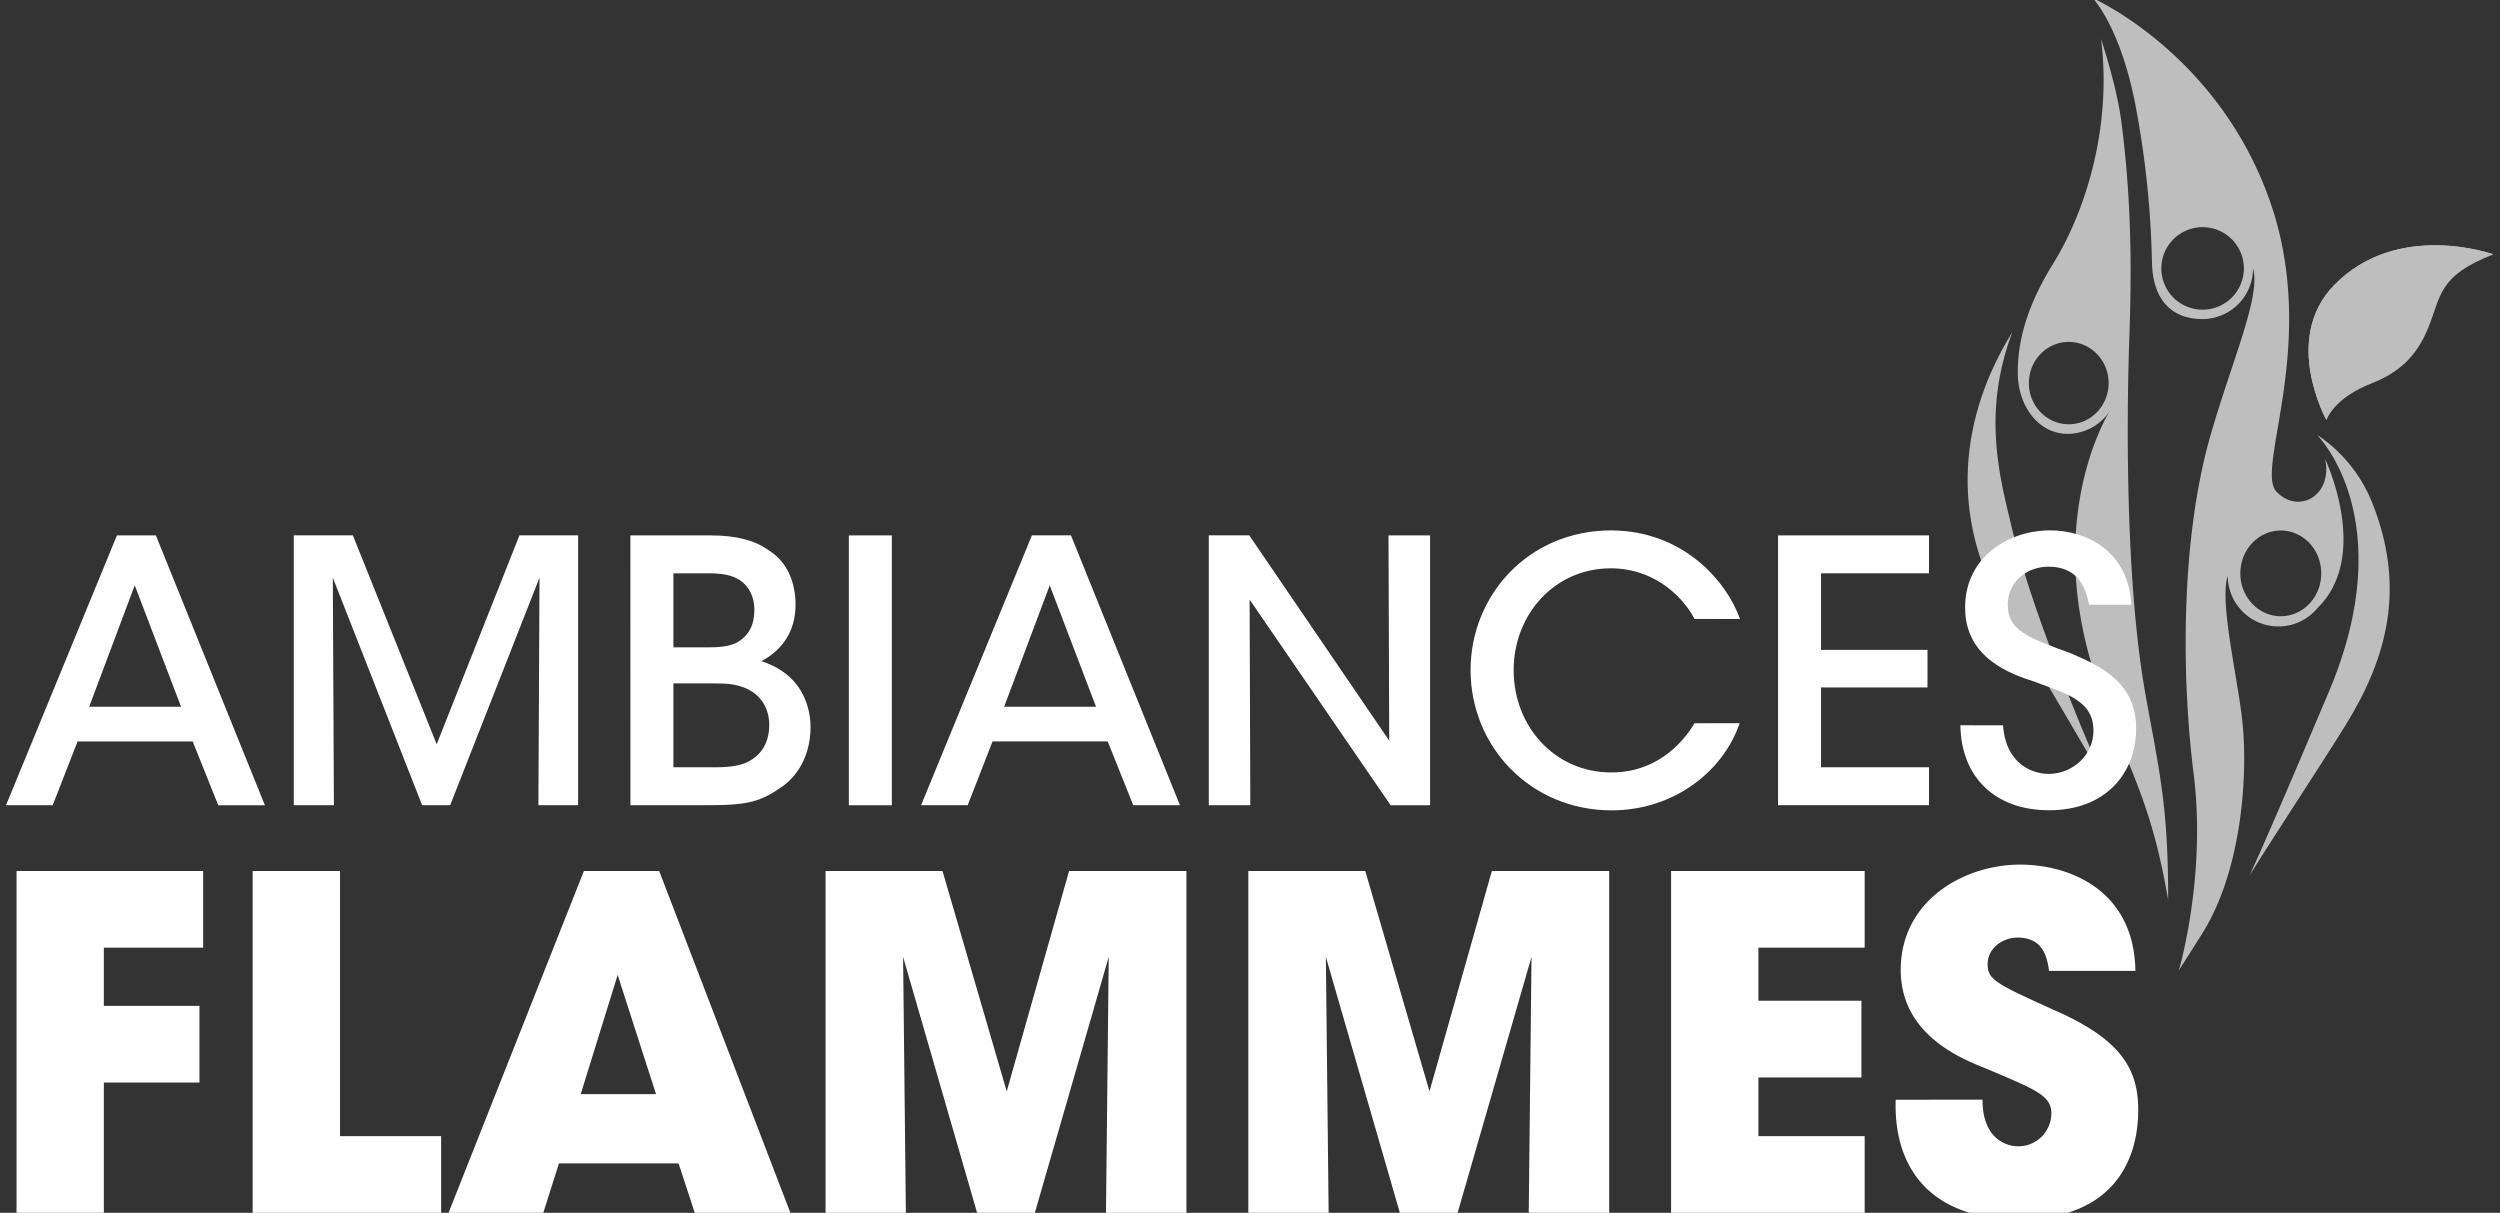 <svg xmlns="http://www.w3.org/2000/svg" viewBox="0 0 1389.66 674.16"><rect x="0" y="0" width="1389.66" height="674.16" fill="#333333" stroke="none"/><defs><style>.cls-1{fill:none;stroke:#084035;stroke-miterlimit:10;stroke-width:0.1px;opacity:0;}.cls-2{fill:#bfbebe;}.cls-3{fill:#fff;}</style></defs><title>Plan de travail 1 copie 14</title><g id="V_sans_signature" data-name="V sans signature"><g id="Fond_blanc-2" data-name="Fond blanc"><rect class="cls-1" x="-181.24" y="-191.03" width="1757.26" height="1055.21"/><path class="cls-2" d="M1292.48,255.22c4.25,20.56-15,30.82-27.09,18.06s24-82.64-3.64-161.55C1233,29.77,1163.35-1,1163.35-1s15,15.68,23.39,58a520.84,520.84,0,0,1,9.46,88.79c.46,22.43,12.39,31.57,28,31.57a28.18,28.18,0,0,0,28.18-28.18c4.41,15.32-11.24,50.15-23.43,92.08-16.62,57.21-16.59,133-9.56,189.1,7.15,57-8.26,109.13-8.26,109.13,5.27-8.41,6.93-10.86,13.07-20.67,22.52-35.93,25.76-90.82,21.85-121.35-3.27-25.6-12.22-63.61-7.72-77.43a28.17,28.17,0,0,0,49.92,17.91C1318,308.81,1292.48,255.22,1292.48,255.22Zm-68.33-83.07a22.94,22.94,0,1,1,23.14-22.94A23,23,0,0,1,1224.15,172.15Zm43.67,170.39c-12.42,0-22.49-10.67-22.49-23.82s10.07-23.82,22.49-23.82,22.48,10.67,22.48,23.82S1280.24,342.54,1267.82,342.54Z"/><path class="cls-2" d="M1192.79,387.14c-12.28-67.7-10.32-166.26-9.22-197.93,1.2-34.57,1.69-73.07-4.12-119.64-2.21-17.65-7.5-35-11.55-48,6.09,48.4-8.24,95.29-26.6,124.92-14.38,23.2-19.82,42.76-19.69,60.89.13,19,12.05,33.78,27.61,33.78a28.12,28.12,0,0,0,23.72-13h0s-40.09,62-5.14,156.57c17.78,48.08,28.21,62.47,37.41,115.52C1205.23,448.59,1200.56,430,1192.79,387.14Zm-42.85-151.31c-12.24,0-22.16-10.25-22.16-22.89s9.92-22.88,22.16-22.88,22.16,10.24,22.16,22.88S1162.18,235.83,1149.94,235.83Z"/><path class="cls-2" d="M1293.22,233.57s3.38-12,25.29-20.57c19-7.39,26.53-19.33,31.14-30.5,7.37-17.87,5.41-29.14,36.35-41.11,0,0-53.32-19.16-88.6,17.17C1268.22,188.63,1293.22,233.57,1293.22,233.57Z"/><path class="cls-2" d="M1386,141.39s-53.32-19.16-88.6,17.17c-29.18,30.07-4.18,75-4.18,75S1286.32,146,1386,141.39Z"/><path class="cls-2" d="M1288,241.79s47.2,46.59,6.48,142.88-44.18,102.21-44.18,102.21c14.61-23.63,38.56-59.59,53.68-84.05,23.36-37.8,33.37-76.89,14.47-123.83C1308.19,253.5,1288,241.79,1288,241.79Z"/><path class="cls-2" d="M1118.54,184.67c-28.63,46.31-35.79,101.78-3.76,156.08,19.15,32.47,55,93.57,55,93.57s-39-87.81-51.65-141.66C1111.71,265.53,1101.6,230,1118.54,184.67Z"/><path class="cls-3" d="M9.19,484.14H112.92v42.63H57.72v32.35h53.16v42.63H57.72v72.41H9.19Z"/><path class="cls-3" d="M140.43,484.14H189V631.53H245.2v42.63H140.43Z"/><path class="cls-3" d="M302,674.16H249.33l75.24-190h41.85l72.93,190H386.19l-9-27.47H310.7Zm41.34-132.24-20.54,66.25h41.85Z"/><path class="cls-3" d="M458.91,674.16v-190h65l35.69,122.49,34.67-122.49h65.22v190H614.77l1.54-142.26L575.23,674.16h-32.1L502,531.9l1.54,142.26Z"/><path class="cls-3" d="M693.91,674.16v-190h65l35.69,122.49,34.67-122.49h65.22v190H849.77l1.54-142.26L810.23,674.16h-32.1L737,531.9l1.54,142.26Z"/><path class="cls-3" d="M928.91,484.14H1036.5v42.63H977.44v29.52h57.26v42.63H977.44v32.61h59.06v42.63H928.91Z"/><path class="cls-3" d="M1102,611.25c0,22.08,13.6,25.93,19.77,25.93A18.32,18.32,0,0,0,1140.26,619c0-10-8-13.09-37.23-25.41-13.35-5.4-46.48-18.75-46.48-54.45,0-38.26,34.67-58.54,66.51-58.54,26.19,0,63.17,13.35,63.94,59.06h-48c-1-6.43-2.56-18.49-17.46-18.49-8.47,0-16.69,5.9-16.69,14.89,0,8.73,5.14,11,39.29,26.44,35.44,15.94,44.42,32.37,44.42,54.45,0,30.3-15.92,60.86-66.25,60.86-49.81,0-69.84-29.28-68.56-66.51Z"/><path class="cls-3" d="M29.3,447.57H3.36L65,297.61H86.65l60.6,150H121.31l-14.19-35.45h-64Zm45.6-122.2L49.57,392.85h51.07Z"/><path class="cls-3" d="M163.3,447.57v-150h32.83l46.61,116.12,46-116.12h32.62v150H299.28l.61-126.46L250.24,447.57h-15.6L185,321.11l.6,126.46Z"/><path class="cls-3" d="M350.41,297.61H395.2c14.18,0,24.52,2.84,31.81,8.1,10.94,6.69,15.2,18.45,15.2,30.41,0,15.8-8.31,25.73-19,31.4,25.94,8.32,27.36,30.41,27.36,37.09-.2,14.79-6.69,27.36-18.24,34.25-10.54,7.3-19.45,8.71-37.9,8.71h-44Zm23.91,62.22H394c5.47,0,10.94-.41,15.2-2.44,7.49-4.06,10.13-10.53,10.13-18.44,0-9.12-4.86-15.19-10.13-17.62-3.65-1.83-8.31-2.65-15.81-2.65H374.32Zm0,66.67h24.12c4.86,0,10.94-.41,16-2.43,7.29-3.24,13-9.52,13.17-20.88,0-10.34-5.47-17.42-13.17-20.66-5.88-2.44-10.75-2.65-18-2.65H374.32Z"/><path class="cls-3" d="M471.84,297.61h23.91v150H471.84Z"/><path class="cls-3" d="M537.91,447.57H512l61.61-150h21.69l60.59,150H629.92l-14.19-35.45h-64Zm45.6-122.2-25.33,67.48h51.07Z"/><path class="cls-3" d="M772.22,411.71l-.4-114.1h23.11v150H773L694.61,333.28l.4,114.29H671.92v-150h22.49Z"/><path class="cls-3" d="M967,402c-9.33,27.35-37.09,48.44-71.13,48.44-45.2,0-78.43-35.48-78.43-78,0-41.14,31.81-77.61,78.22-77.61,40.33.2,64.24,28.57,71.54,49.23H941.9c-4.87-9.71-20.06-28-46.41-28.16-31.82,0-54.11,26.14-54.11,56.54,0,31.21,22.7,56.94,54.31,56.94,29,0,43-21.88,46.21-27.35Z"/><path class="cls-3" d="M988.36,297.61h83.89v21.07h-60v42.56h59.18v20.88h-59.18V426.5h60v21.07H988.36Z"/><path class="cls-3" d="M1113.42,403.19c1.62,22.5,17.44,27,25.34,27,13.37,0,24.92-10.54,24.92-23.92,0-16.62-14.18-20.46-33.43-27.56-11.76-3.85-37.9-12.56-37.9-40.74-.21-28,23.71-43.15,47.22-43.15,19.25,0,43.36,10.54,45.19,41.34h-23.51C1159.63,328,1156,315,1138.76,315c-12.16,0-22.7,8.32-22.7,21.09,0,14.58,11.15,18.23,35.26,27.16,18.64,7.89,36.08,17.42,36.08,41.74s-16.42,45.4-48.44,45.4c-29.79,0-48.84-18.25-49.25-47.23Z"/></g></g></svg>